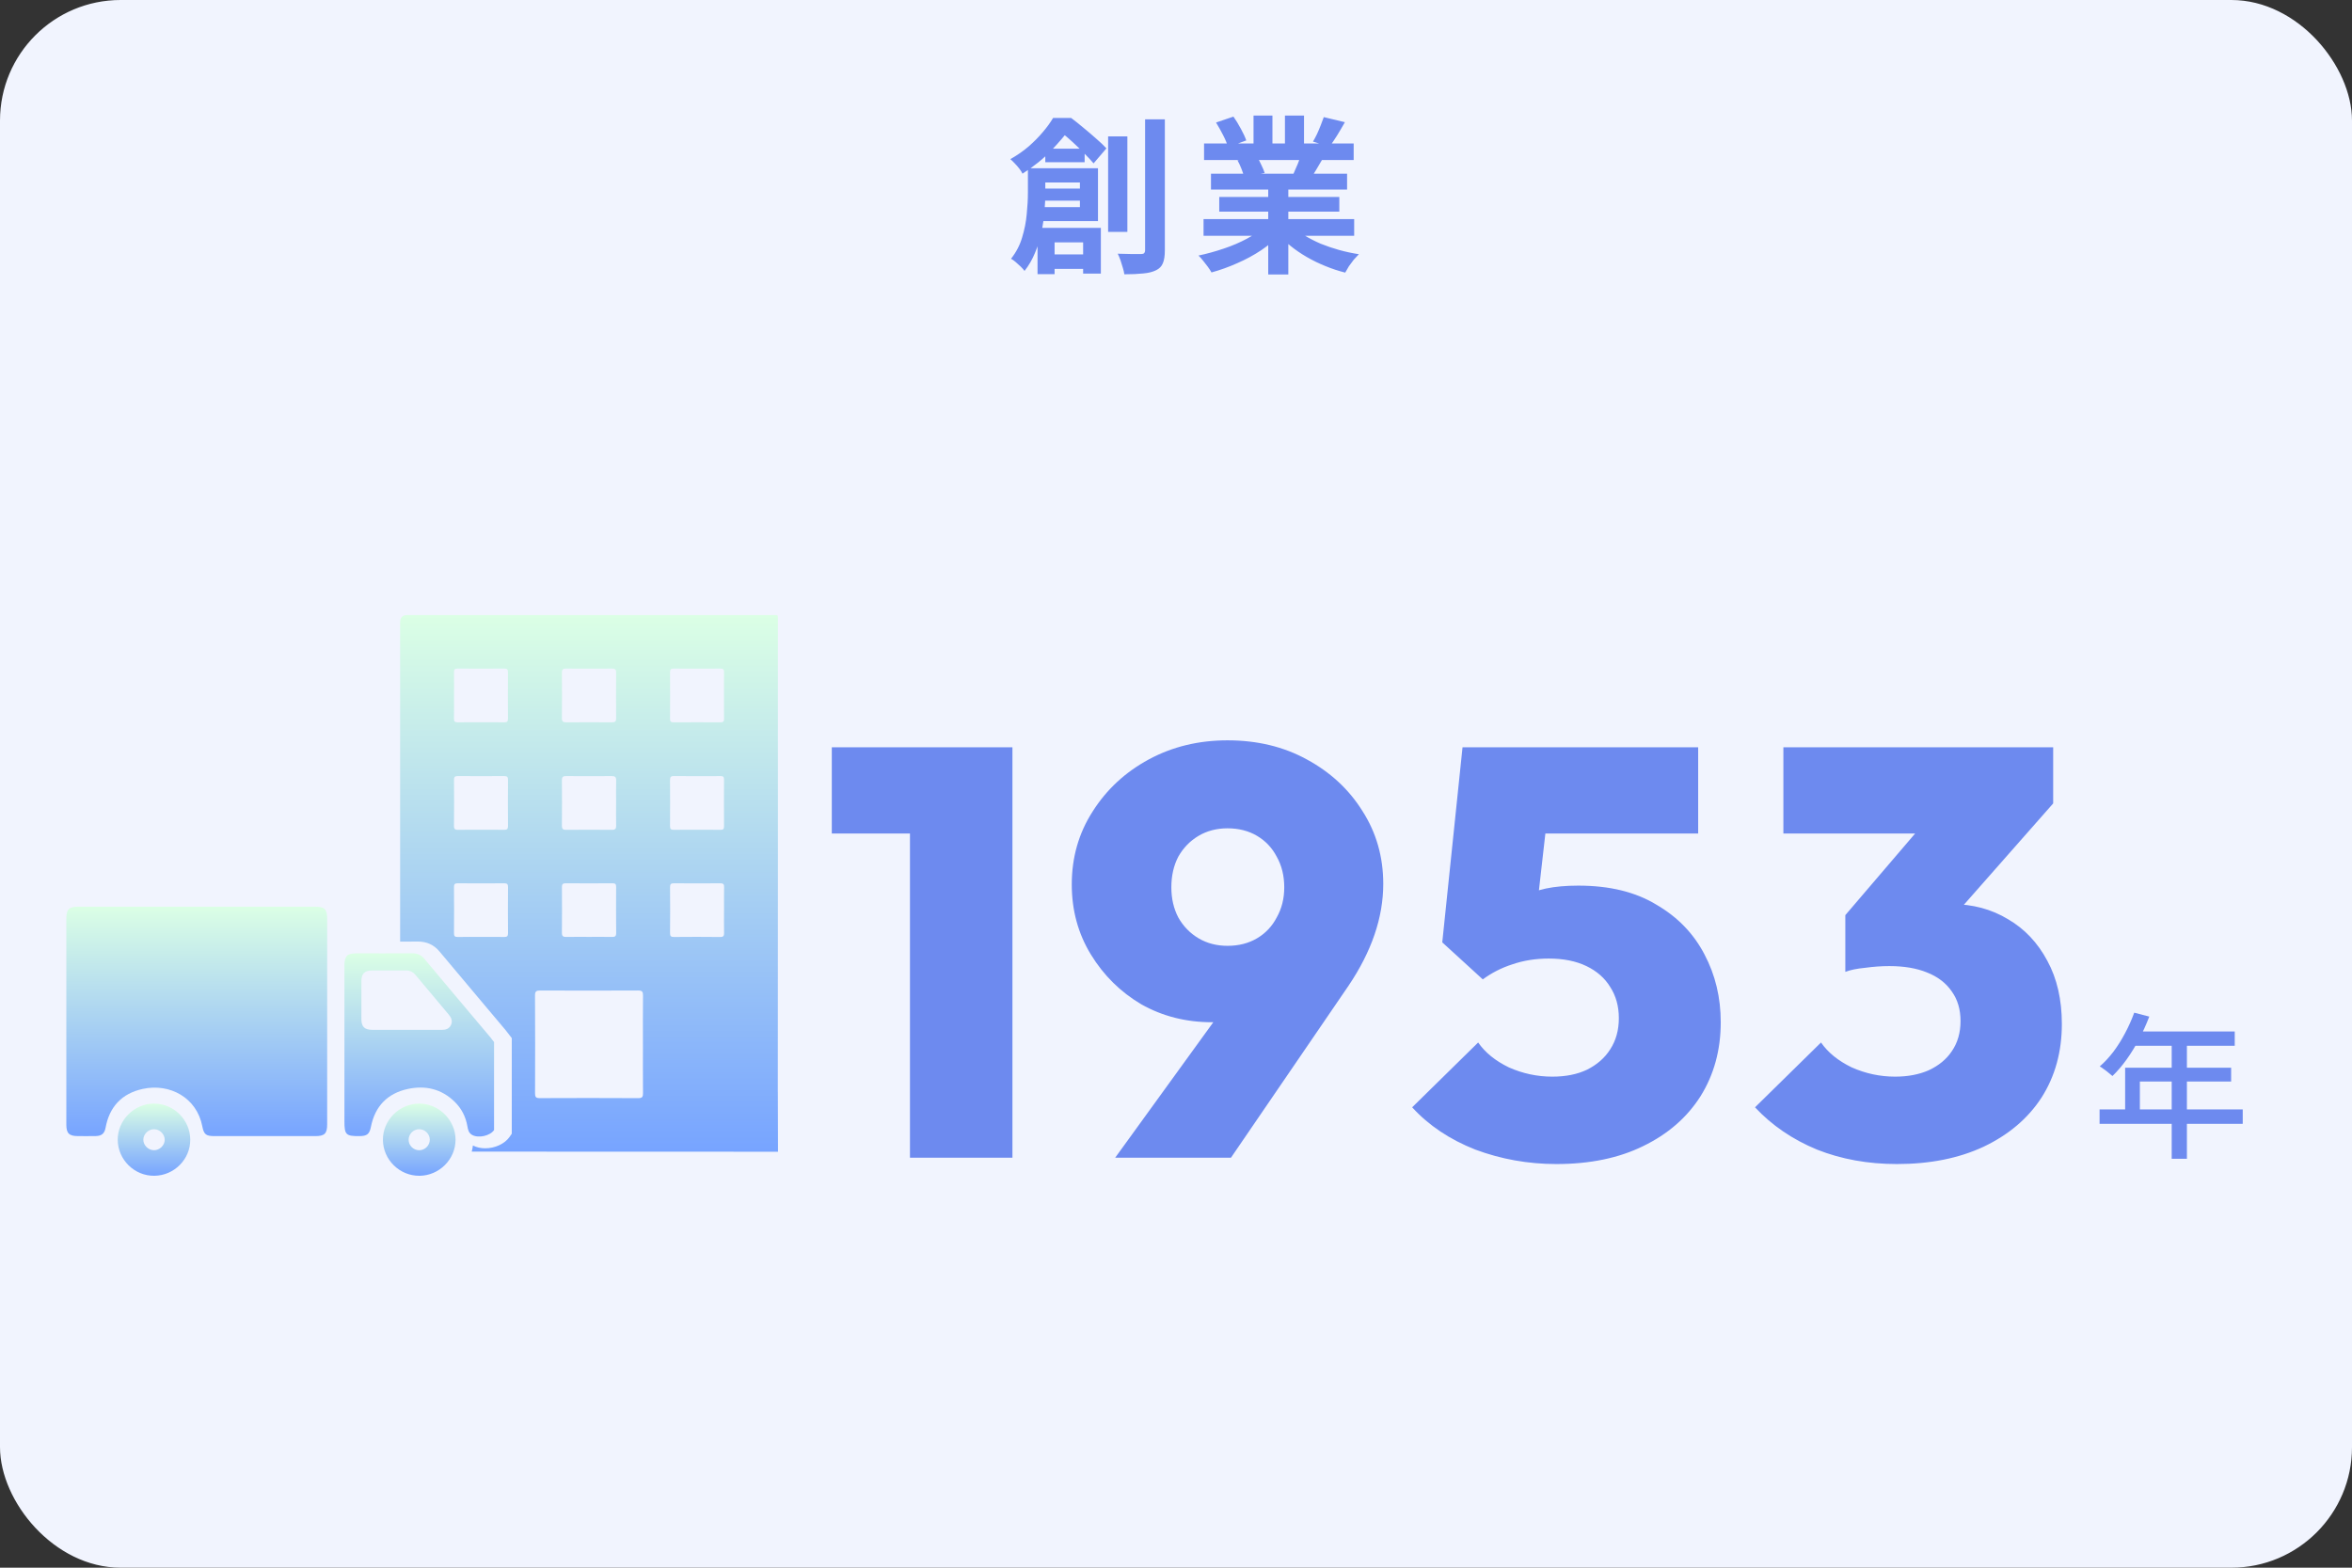 <svg width="390" height="260" viewBox="0 0 390 260" fill="none" xmlns="http://www.w3.org/2000/svg">
<rect x="0" y="0" width="390" height="260" fill="#333333" stroke="none"/>
<rect x="0.5" y="0.5" width="389" height="259" rx="19.5" fill="#F1F4FE" stroke="#F1F4FE"/>
<g clip-path="url(#clip0_554_679)">
<path d="M128.975 181.081C128.997 155.105 128.995 129.128 128.992 103.152C128.992 101.814 129.165 102.011 127.836 102.011C107.732 102.006 87.629 102.008 67.525 102.008C66.743 102.008 66.352 102.414 66.35 103.224C66.35 120.873 66.35 138.521 66.35 156.17C67.34 156.17 68.334 156.164 69.319 156.156C70.763 156.156 71.949 156.696 72.87 157.797C75.422 160.851 78.03 163.95 80.554 166.946C81.632 168.222 82.706 169.502 83.781 170.779C83.963 170.996 84.119 171.204 84.273 171.404C84.335 171.485 84.394 171.566 84.455 171.644L84.861 172.167V188.024L84.52 188.522C83.683 189.737 82.037 190.444 80.459 190.444C79.737 190.444 79.029 190.294 78.416 189.979C78.374 190.327 78.307 190.666 78.22 190.997C99.393 190.997 107.833 190.997 129.006 191.014L128.981 181.081H128.975ZM75.288 115.385C75.288 114.083 75.302 112.784 75.279 111.482C75.271 111.034 75.414 110.881 75.873 110.884C78.461 110.904 81.047 110.901 83.635 110.884C84.097 110.881 84.234 111.04 84.231 111.485C84.217 114.058 84.215 116.628 84.231 119.201C84.234 119.654 84.083 119.799 83.63 119.796C81.041 119.779 78.456 119.779 75.867 119.796C75.408 119.799 75.268 119.643 75.276 119.195C75.302 117.924 75.285 116.653 75.285 115.382L75.288 115.385ZM75.279 129.345C75.276 128.85 75.436 128.705 75.926 128.708C78.484 128.728 81.044 128.728 83.602 128.708C84.103 128.705 84.243 128.878 84.237 129.359C84.217 131.901 84.217 134.446 84.237 136.989C84.24 137.484 84.075 137.637 83.585 137.626C82.306 137.598 81.027 137.617 79.748 137.617C78.498 137.617 77.247 137.601 75.999 137.626C75.509 137.637 75.271 137.556 75.276 136.975C75.307 134.432 75.302 131.887 75.279 129.345ZM83.591 155.397C82.312 155.369 81.03 155.388 79.751 155.388C78.472 155.388 77.191 155.366 75.912 155.4C75.405 155.411 75.276 155.238 75.279 154.754C75.299 152.209 75.302 149.664 75.279 147.122C75.274 146.621 75.433 146.49 75.923 146.493C78.484 146.515 81.044 146.515 83.602 146.493C84.103 146.488 84.243 146.646 84.24 147.133C84.22 149.678 84.217 152.223 84.24 154.765C84.245 155.263 84.08 155.408 83.591 155.397ZM111.107 111.479C111.104 111.026 111.258 110.884 111.712 110.887C114.3 110.904 116.886 110.904 119.474 110.887C119.945 110.884 120.068 111.054 120.059 111.493C120.037 112.764 120.051 114.036 120.051 115.307C120.051 116.609 120.034 117.907 120.059 119.209C120.068 119.665 119.908 119.804 119.46 119.802C116.872 119.785 114.286 119.785 111.698 119.802C111.236 119.804 111.102 119.643 111.104 119.198C111.121 116.625 111.121 114.055 111.104 111.482L111.107 111.479ZM111.104 129.367C111.102 128.897 111.222 128.705 111.731 128.708C114.32 128.73 116.905 128.725 119.494 128.714C119.894 128.714 120.059 128.825 120.056 129.253C120.04 131.854 120.037 134.455 120.056 137.055C120.059 137.539 119.861 137.631 119.435 137.626C118.156 137.606 116.877 137.617 115.599 137.617C114.32 137.617 113.041 137.601 111.762 137.626C111.283 137.637 111.099 137.503 111.102 136.997C111.124 134.455 111.121 131.91 111.102 129.367H111.104ZM102.158 133.181C102.158 134.427 102.141 135.673 102.166 136.916C102.177 137.423 102.043 137.634 101.483 137.628C98.948 137.603 96.413 137.603 93.877 137.628C93.349 137.634 93.167 137.478 93.172 136.941C93.195 134.421 93.197 131.901 93.172 129.381C93.167 128.817 93.396 128.705 93.9 128.711C96.407 128.73 98.912 128.733 101.419 128.711C101.984 128.705 102.189 128.869 102.172 129.448C102.136 130.691 102.161 131.937 102.161 133.184L102.158 133.181ZM93.172 111.605C93.167 111.023 93.368 110.865 93.931 110.881C95.181 110.918 96.435 110.892 97.689 110.892C98.942 110.892 100.196 110.912 101.447 110.884C101.962 110.873 102.172 111.009 102.166 111.557C102.144 114.077 102.144 116.597 102.166 119.117C102.172 119.663 101.968 119.804 101.453 119.802C98.945 119.782 96.441 119.779 93.933 119.802C93.385 119.807 93.161 119.668 93.169 119.076C93.197 116.586 93.197 114.094 93.169 111.602L93.172 111.605ZM93.175 147.144C93.172 146.671 93.295 146.485 93.81 146.49C96.399 146.513 98.987 146.51 101.579 146.49C102.049 146.488 102.169 146.663 102.166 147.099C102.152 149.645 102.144 152.19 102.172 154.732C102.177 155.302 101.948 155.402 101.447 155.391C100.196 155.363 98.945 155.383 97.695 155.383C96.444 155.383 95.193 155.363 93.942 155.391C93.407 155.405 93.164 155.294 93.172 154.687C93.203 152.173 93.195 149.656 93.178 147.141L93.175 147.144ZM106.61 173.198C106.61 175.891 106.593 178.583 106.621 181.276C106.627 181.882 106.523 182.133 105.824 182.127C100.378 182.097 94.93 182.099 89.484 182.124C88.849 182.127 88.717 181.91 88.72 181.329C88.74 175.916 88.745 170.5 88.714 165.088C88.712 164.414 88.93 164.273 89.559 164.275C94.977 164.298 100.395 164.3 105.813 164.273C106.498 164.27 106.63 164.501 106.621 165.121C106.591 167.813 106.607 170.506 106.607 173.198H106.61ZM120.054 150.955C120.054 152.198 120.037 153.441 120.062 154.685C120.073 155.169 119.998 155.408 119.413 155.4C116.852 155.366 114.292 155.375 111.734 155.397C111.222 155.402 111.102 155.216 111.107 154.743C111.127 152.198 111.13 149.653 111.107 147.111C111.102 146.599 111.289 146.488 111.765 146.493C114.325 146.513 116.886 146.515 119.444 146.493C119.958 146.488 120.076 146.668 120.068 147.141C120.04 148.412 120.059 149.686 120.059 150.957L120.054 150.955Z" fill="url(#paint0_linear_554_679)"/>
<path d="M81.92 187.423C81.257 188.386 79.337 188.808 78.293 188.23C77.714 187.91 77.599 187.354 77.499 186.781C77.23 185.22 76.544 183.868 75.417 182.753C73.231 180.6 70.559 179.974 67.64 180.6C64.243 181.326 62.183 183.476 61.503 186.889C61.262 188.091 60.862 188.411 59.614 188.422C57.359 188.441 57.112 188.199 57.112 185.96C57.112 177.337 57.112 168.715 57.112 160.092C57.112 158.573 57.568 158.114 59.082 158.114C62.175 158.114 65.267 158.128 68.356 158.103C69.21 158.098 69.837 158.384 70.385 159.041C74.012 163.38 77.661 167.699 81.302 172.025C81.52 172.283 81.716 172.559 81.923 172.829V187.423H81.92ZM67.447 170.798C69.361 170.798 71.278 170.787 73.192 170.804C73.891 170.809 74.487 170.653 74.79 169.969C75.075 169.327 74.843 168.779 74.409 168.267C72.571 166.089 70.738 163.908 68.916 161.714C68.468 161.174 67.934 160.938 67.234 160.946C65.39 160.968 63.543 160.946 61.696 160.954C60.456 160.96 59.93 161.477 59.925 162.712C59.913 164.821 59.913 166.932 59.925 169.04C59.93 170.275 60.456 170.79 61.699 170.795C63.613 170.804 65.53 170.795 67.444 170.795L67.447 170.798Z" fill="url(#paint1_linear_554_679)"/>
<path d="M32.665 150.376C39.197 150.376 45.731 150.376 52.262 150.376C53.816 150.376 54.249 150.799 54.249 152.323C54.249 163.702 54.249 175.082 54.249 186.464C54.249 188.004 53.83 188.422 52.279 188.422C46.716 188.422 41.153 188.422 35.59 188.422C34.137 188.422 33.807 188.16 33.538 186.764C32.629 182.072 28.174 179.604 23.649 180.6C20.19 181.362 18.139 183.565 17.503 187.048C17.333 187.982 16.854 188.394 15.892 188.413C14.898 188.433 13.908 188.422 12.914 188.419C11.462 188.416 11.003 187.963 11 186.53C11 179.487 11 172.442 11 165.399C11 161.063 11 156.726 11 152.39C11 150.799 11.423 150.373 12.998 150.373C19.555 150.373 26.108 150.373 32.665 150.373V150.376Z" fill="url(#paint2_linear_554_679)"/>
<path d="M69.532 195C66.255 195.017 63.535 192.346 63.495 189.075C63.456 185.804 66.182 183.056 69.493 183.031C72.761 183.006 75.551 185.776 75.537 189.036C75.523 192.294 72.814 194.986 69.532 195.003V195ZM69.518 190.764C70.475 190.758 71.269 189.963 71.267 189.011C71.264 188.068 70.452 187.27 69.501 187.276C68.547 187.279 67.755 188.077 67.757 189.031C67.757 189.982 68.558 190.769 69.518 190.764Z" fill="url(#paint3_linear_554_679)"/>
<path d="M31.546 188.995C31.574 192.255 28.895 194.958 25.599 195C22.3 195.042 19.557 192.36 19.521 189.048C19.485 185.79 22.255 183.023 25.546 183.031C28.826 183.039 31.518 185.713 31.548 188.995H31.546ZM25.512 190.761C26.461 190.772 27.298 189.977 27.314 189.045C27.331 188.127 26.5 187.284 25.565 187.276C24.622 187.265 23.783 188.068 23.766 188.995C23.749 189.918 24.572 190.75 25.515 190.761H25.512Z" fill="url(#paint4_linear_554_679)"/>
</g>
<path d="M173.328 24.66H179.852V26.9H173.328V24.66ZM173.244 42.188H181.588V44.596H173.244V42.188ZM171.816 31.268H180.748V33.284H171.816V31.268ZM170.444 27.908H173.328V32.024C173.328 32.957 173.281 33.984 173.188 35.104C173.095 36.205 172.927 37.344 172.684 38.52C172.441 39.696 172.087 40.835 171.62 41.936C171.172 43.037 170.593 44.036 169.884 44.932C169.753 44.745 169.548 44.512 169.268 44.232C168.988 43.971 168.699 43.709 168.4 43.448C168.12 43.205 167.868 43.028 167.644 42.916C168.503 41.833 169.119 40.648 169.492 39.36C169.884 38.072 170.136 36.793 170.248 35.524C170.379 34.236 170.444 33.051 170.444 31.968V27.908ZM172.068 27.908H182.064V36.672H171.984V34.348H179.068V30.26H172.068V27.908ZM172.04 37.792H182.54V45.38H179.6V40.2H174.868V45.464H172.04V37.792ZM183.744 22.616H186.936V38.464H183.744V22.616ZM189.876 19.788H193.152V41.488C193.152 42.44 193.04 43.168 192.816 43.672C192.611 44.176 192.237 44.559 191.696 44.82C191.136 45.1 190.427 45.277 189.568 45.352C188.709 45.445 187.664 45.492 186.432 45.492C186.395 45.175 186.311 44.811 186.18 44.4C186.068 43.989 185.937 43.569 185.788 43.14C185.639 42.729 185.489 42.375 185.34 42.076C186.18 42.095 186.964 42.113 187.692 42.132C188.42 42.132 188.924 42.132 189.204 42.132C189.447 42.132 189.615 42.085 189.708 41.992C189.82 41.88 189.876 41.703 189.876 41.46V19.788ZM174.616 19.564H176.464V20.236H177.528V21.188C176.688 22.327 175.624 23.577 174.336 24.94C173.067 26.284 171.471 27.572 169.548 28.804C169.436 28.561 169.259 28.281 169.016 27.964C168.773 27.647 168.512 27.348 168.232 27.068C167.971 26.788 167.737 26.564 167.532 26.396C168.652 25.761 169.66 25.061 170.556 24.296C171.452 23.512 172.236 22.719 172.908 21.916C173.599 21.113 174.168 20.329 174.616 19.564ZM175.316 19.564H177.612C178.265 20.049 178.956 20.6 179.684 21.216C180.412 21.813 181.112 22.411 181.784 23.008C182.456 23.587 183.016 24.119 183.464 24.604L181.336 27.096C180.925 26.611 180.412 26.06 179.796 25.444C179.18 24.809 178.527 24.175 177.836 23.54C177.164 22.905 176.52 22.373 175.904 21.944H175.316V19.564ZM199.568 36.336H224.544V39.108H199.568V36.336ZM199.652 23.792H224.46V26.536H199.652V23.792ZM200.8 28.804H223.368V31.436H200.8V28.804ZM202.172 32.668H222.08V35.104H202.172V32.668ZM210.292 30.12H213.624V45.52H210.292V30.12ZM207.856 19.172H210.992V25.108H207.856V19.172ZM213.064 19.172H216.228V24.912H213.064V19.172ZM209.676 37.568L212.336 38.772C211.459 39.743 210.395 40.648 209.144 41.488C207.912 42.309 206.587 43.028 205.168 43.644C203.749 44.279 202.321 44.792 200.884 45.184C200.735 44.904 200.529 44.587 200.268 44.232C200.025 43.896 199.764 43.56 199.484 43.224C199.223 42.888 198.971 42.608 198.728 42.384C200.128 42.085 201.519 41.703 202.9 41.236C204.3 40.769 205.588 40.219 206.764 39.584C207.94 38.949 208.911 38.277 209.676 37.568ZM214.296 37.484C214.875 38.044 215.565 38.576 216.368 39.08C217.171 39.565 218.048 40.013 219 40.424C219.971 40.816 220.988 41.161 222.052 41.46C223.135 41.759 224.227 41.992 225.328 42.16C225.067 42.421 224.787 42.72 224.488 43.056C224.208 43.411 223.937 43.775 223.676 44.148C223.433 44.54 223.228 44.895 223.06 45.212C221.94 44.932 220.839 44.568 219.756 44.12C218.692 43.691 217.675 43.196 216.704 42.636C215.733 42.076 214.819 41.451 213.96 40.76C213.101 40.069 212.345 39.332 211.692 38.548L214.296 37.484ZM219.504 19.424L223.004 20.264C222.575 21.029 222.136 21.776 221.688 22.504C221.24 23.213 220.829 23.82 220.456 24.324L217.712 23.484C217.936 23.111 218.16 22.691 218.384 22.224C218.608 21.739 218.813 21.253 219 20.768C219.205 20.264 219.373 19.816 219.504 19.424ZM215.808 25.416L219.364 26.256C218.972 26.909 218.599 27.544 218.244 28.16C217.889 28.757 217.572 29.271 217.292 29.7L214.436 28.916C214.679 28.393 214.931 27.815 215.192 27.18C215.453 26.527 215.659 25.939 215.808 25.416ZM201.64 20.32L204.524 19.34C204.935 19.919 205.345 20.591 205.756 21.356C206.167 22.103 206.465 22.747 206.652 23.288L203.628 24.408C203.479 23.848 203.208 23.185 202.816 22.42C202.424 21.655 202.032 20.955 201.64 20.32ZM205.196 26.592L208.472 26.06C208.715 26.452 208.948 26.9 209.172 27.404C209.415 27.889 209.592 28.319 209.704 28.692L206.288 29.28C206.195 28.925 206.045 28.487 205.84 27.964C205.635 27.441 205.42 26.984 205.196 26.592Z" fill="#6D8AEF"/>
<path d="M150.887 192V123.936H167.879V192H150.887ZM137.927 138.24V123.936H166.919V138.24H137.927ZM184.917 192L207.093 161.376L213.429 161.856C212.469 163.456 211.477 164.832 210.453 165.984C209.493 167.072 208.277 167.936 206.805 168.576C205.333 169.216 203.381 169.536 200.949 169.536C196.661 169.536 192.757 168.544 189.237 166.56C185.781 164.512 182.997 161.76 180.885 158.304C178.773 154.848 177.717 150.976 177.717 146.688C177.717 142.208 178.869 138.176 181.173 134.592C183.477 130.944 186.581 128.064 190.485 125.952C194.389 123.84 198.741 122.784 203.541 122.784C208.469 122.784 212.853 123.84 216.693 125.952C220.597 128.064 223.669 130.912 225.909 134.496C228.213 138.08 229.365 142.112 229.365 146.592C229.365 152.16 227.445 157.792 223.605 163.488L204.117 192H184.917ZM203.541 156.864C205.397 156.864 207.029 156.448 208.437 155.616C209.845 154.784 210.933 153.632 211.701 152.16C212.533 150.688 212.949 149.024 212.949 147.168C212.949 145.248 212.533 143.552 211.701 142.08C210.933 140.608 209.845 139.456 208.437 138.624C207.029 137.792 205.397 137.376 203.541 137.376C201.749 137.376 200.149 137.792 198.741 138.624C197.333 139.456 196.213 140.608 195.381 142.08C194.613 143.552 194.229 145.248 194.229 147.168C194.229 149.024 194.613 150.688 195.381 152.16C196.213 153.632 197.333 154.784 198.741 155.616C200.149 156.448 201.749 156.864 203.541 156.864ZM258.063 193.056C253.391 193.056 248.911 192.256 244.623 190.656C240.399 188.992 236.911 186.656 234.159 183.648L245.103 172.896C246.255 174.56 247.951 175.936 250.191 177.024C252.495 178.048 254.895 178.56 257.391 178.56C259.631 178.56 261.551 178.176 263.151 177.408C264.815 176.576 266.095 175.456 266.991 174.048C267.951 172.576 268.431 170.848 268.431 168.864C268.431 166.88 267.951 165.152 266.991 163.68C266.095 162.208 264.783 161.056 263.055 160.224C261.327 159.392 259.247 158.976 256.815 158.976C254.639 158.976 252.623 159.296 250.767 159.936C248.975 160.512 247.343 161.344 245.871 162.432L247.503 151.488C249.231 150.464 250.767 149.6 252.111 148.896C253.455 148.192 254.863 147.68 256.335 147.36C257.871 147.04 259.663 146.88 261.711 146.88C266.895 146.88 271.215 147.936 274.671 150.048C278.191 152.096 280.847 154.848 282.639 158.304C284.431 161.696 285.327 165.44 285.327 169.536C285.327 174.144 284.207 178.24 281.967 181.824C279.727 185.344 276.559 188.096 272.463 190.08C268.431 192.064 263.631 193.056 258.063 193.056ZM245.871 162.432L239.151 156.288L242.511 123.936H257.871L254.319 155.232L245.871 162.432ZM244.623 138.24L242.511 123.936H281.583V138.24H244.623ZM314.529 193.056C309.729 193.056 305.313 192.256 301.281 190.656C297.249 188.992 293.825 186.656 291.009 183.648L301.953 172.896C303.105 174.56 304.801 175.936 307.041 177.024C309.345 178.048 311.745 178.56 314.241 178.56C316.353 178.56 318.209 178.208 319.809 177.504C321.473 176.736 322.753 175.68 323.649 174.336C324.609 172.928 325.089 171.264 325.089 169.344C325.089 167.424 324.609 165.792 323.649 164.448C322.689 163.04 321.313 161.984 319.521 161.28C317.793 160.576 315.713 160.224 313.281 160.224C312.001 160.224 310.657 160.32 309.249 160.512C307.905 160.64 306.817 160.864 305.985 161.184L313.473 151.776C315.521 151.264 317.377 150.848 319.041 150.528C320.769 150.144 322.305 149.952 323.649 149.952C327.105 149.952 330.209 150.784 332.961 152.448C335.713 154.048 337.889 156.352 339.489 159.36C341.089 162.304 341.889 165.792 341.889 169.824C341.889 174.432 340.769 178.496 338.529 182.016C336.289 185.472 333.089 188.192 328.929 190.176C324.833 192.096 320.033 193.056 314.529 193.056ZM305.985 161.184V151.776L321.825 133.248H340.449L324.129 151.776L305.985 161.184ZM295.713 138.24V123.936H340.449V133.248L327.489 138.24H295.713Z" fill="#6D8AEF"/>
<path d="M353.89 167.952L356.386 168.602C355.901 169.867 355.337 171.115 354.696 172.346C354.055 173.559 353.361 174.686 352.616 175.726C351.871 176.766 351.091 177.676 350.276 178.456C350.12 178.317 349.912 178.144 349.652 177.936C349.409 177.728 349.149 177.529 348.872 177.338C348.612 177.13 348.378 176.974 348.17 176.87C348.985 176.159 349.747 175.336 350.458 174.4C351.169 173.447 351.81 172.424 352.382 171.332C352.971 170.223 353.474 169.096 353.89 167.952ZM353.89 171.072H370.556V173.438H352.694L353.89 171.072ZM352.382 177.078H369.958V179.366H354.826V185.216H352.382V177.078ZM348.144 183.994H371.882V186.386H348.144V183.994ZM360.104 172.294H362.626V192.184H360.104V172.294Z" fill="#6D8AEF"/>
<defs>
<linearGradient id="paint0_linear_554_679" x1="97.678" y1="102.001" x2="97.678" y2="191.014" gradientUnits="userSpaceOnUse">
<stop stop-color="#DBFFE5"/>
<stop offset="1" stop-color="#77A4FF"/>
</linearGradient>
<linearGradient id="paint1_linear_554_679" x1="69.518" y1="158.103" x2="69.518" y2="188.493" gradientUnits="userSpaceOnUse">
<stop stop-color="#DBFFE5"/>
<stop offset="1" stop-color="#77A4FF"/>
</linearGradient>
<linearGradient id="paint2_linear_554_679" x1="32.625" y1="150.373" x2="32.625" y2="188.425" gradientUnits="userSpaceOnUse">
<stop stop-color="#DBFFE5"/>
<stop offset="1" stop-color="#77A4FF"/>
</linearGradient>
<linearGradient id="paint3_linear_554_679" x1="69.516" y1="183.031" x2="69.516" y2="195.003" gradientUnits="userSpaceOnUse">
<stop stop-color="#DBFFE5"/>
<stop offset="1" stop-color="#77A4FF"/>
</linearGradient>
<linearGradient id="paint4_linear_554_679" x1="25.534" y1="183.031" x2="25.534" y2="195" gradientUnits="userSpaceOnUse">
<stop stop-color="#DBFFE5"/>
<stop offset="1" stop-color="#77A4FF"/>
</linearGradient>
<clipPath id="clip0_554_679">
<rect width="118" height="93" fill="white" transform="translate(11 102)"/>
</clipPath>
</defs>
</svg>
